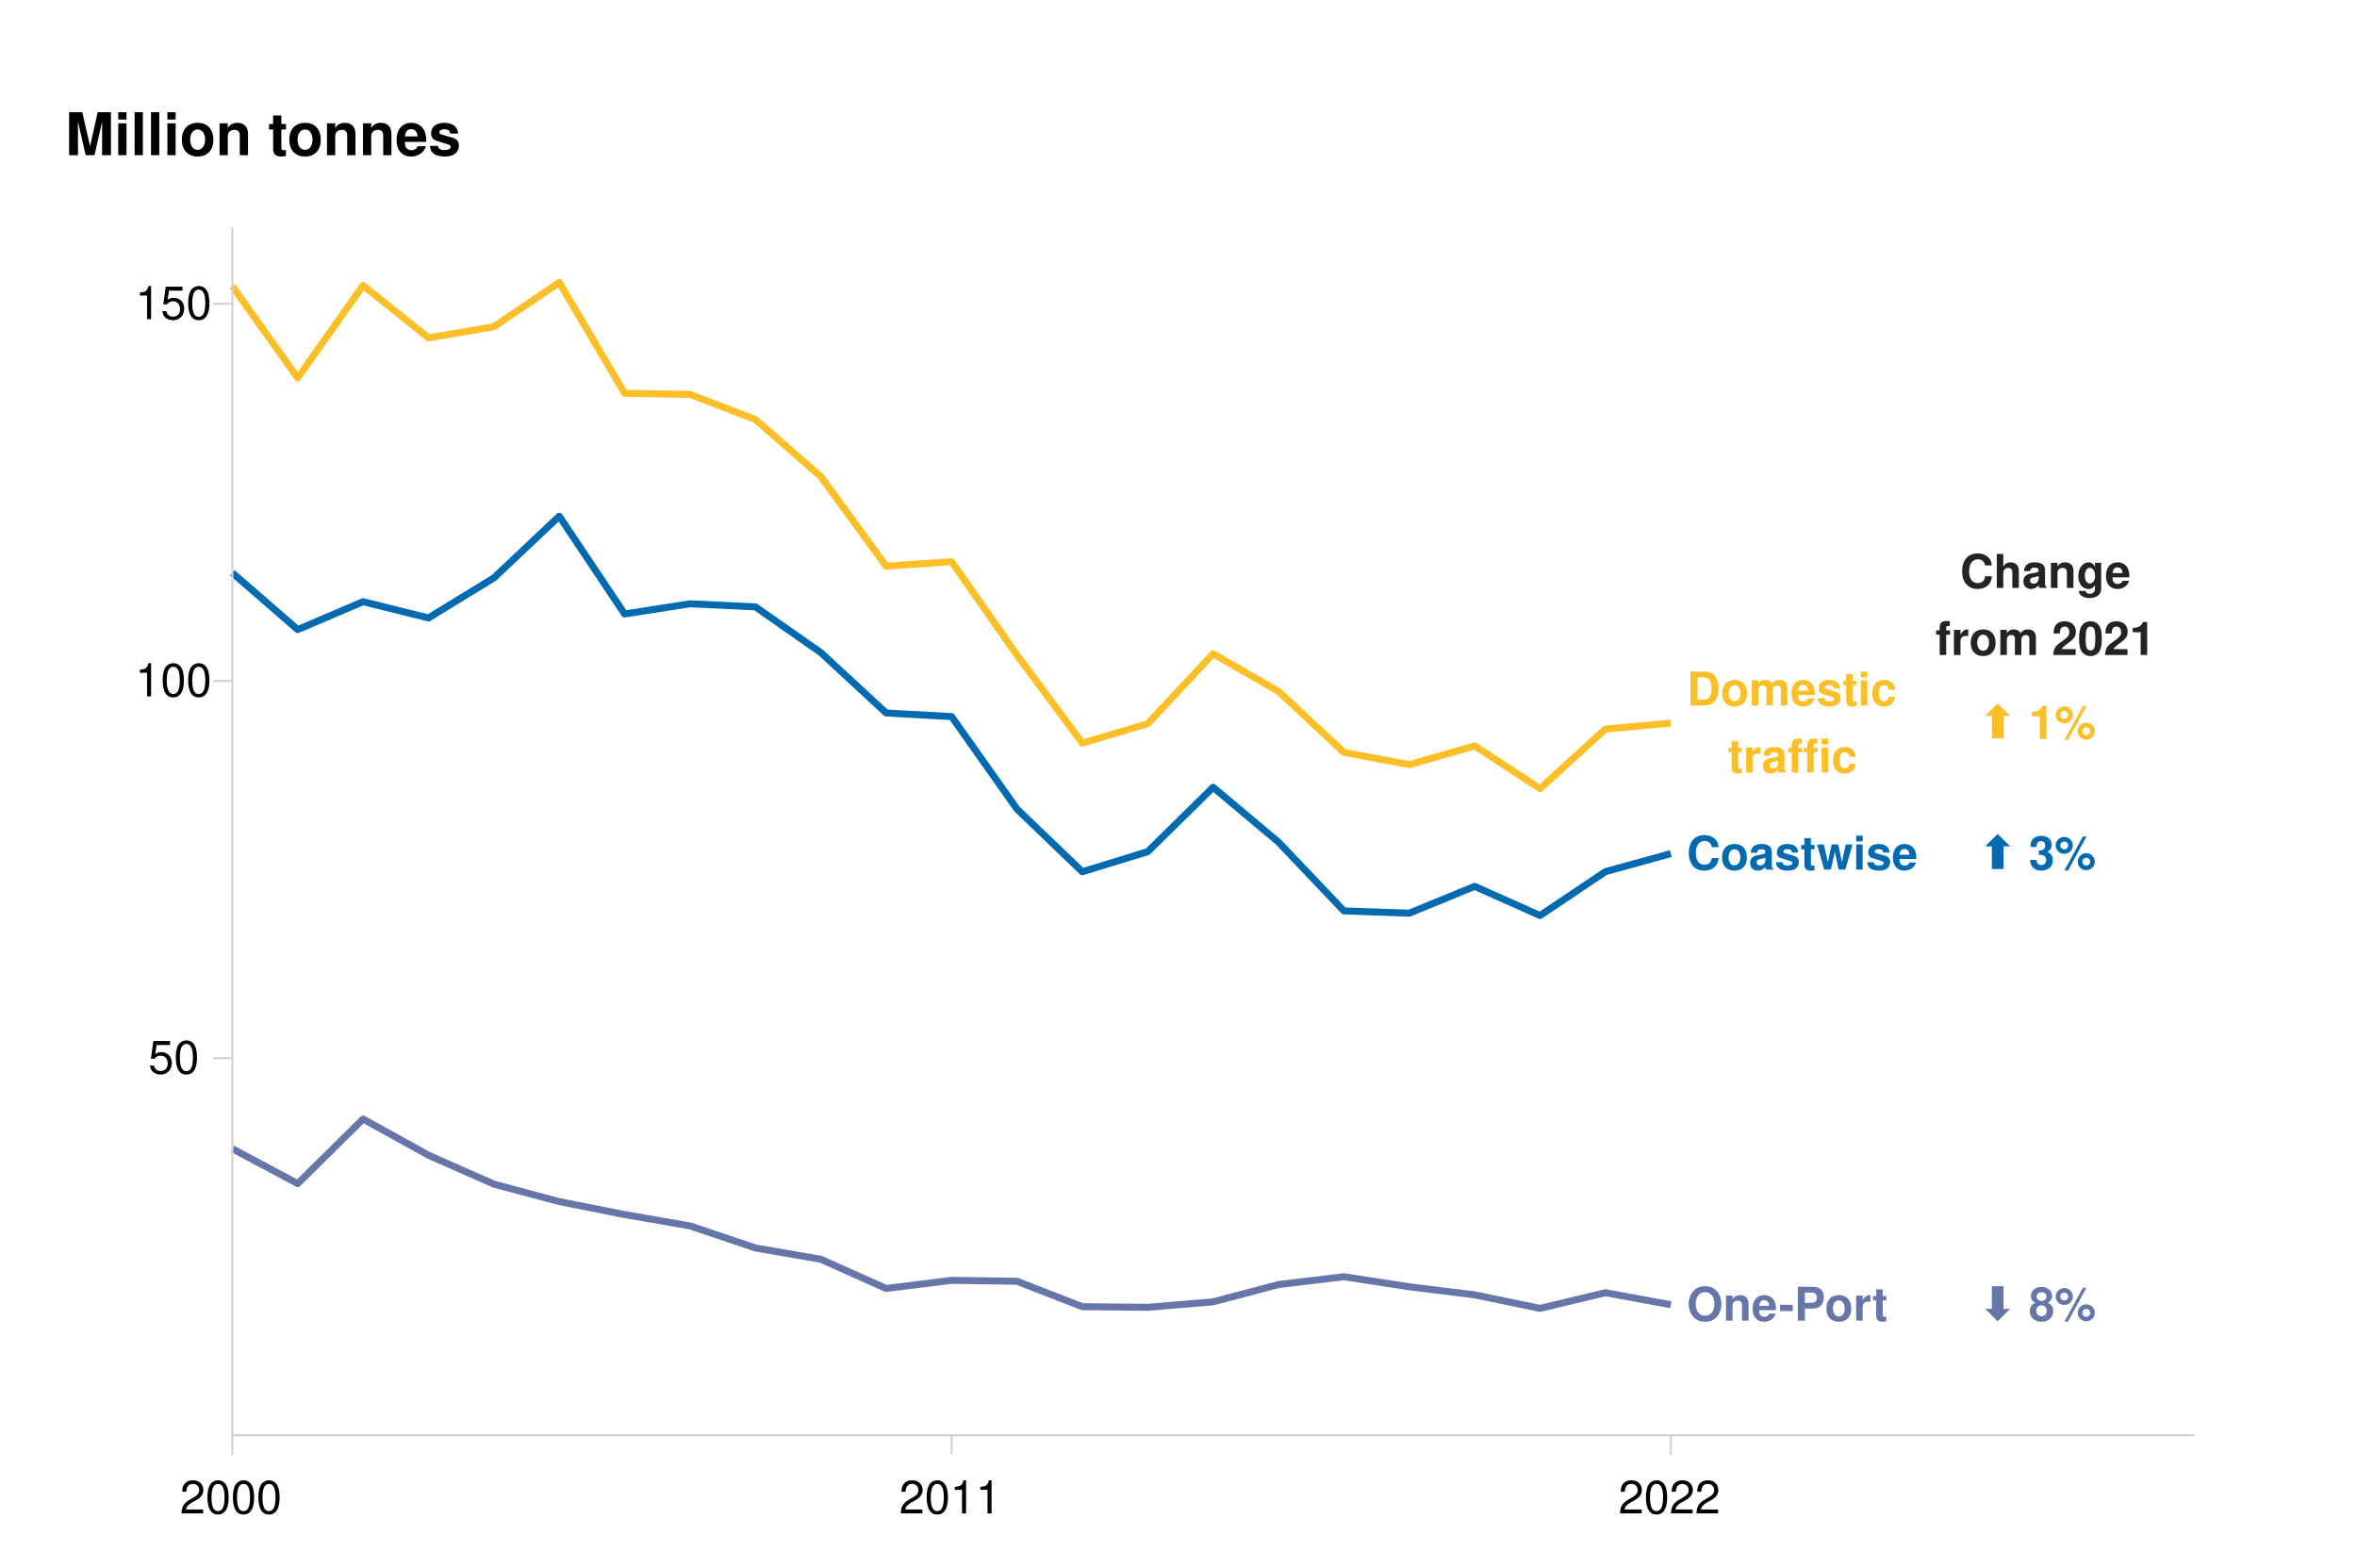 <?xml version="1.0" encoding="UTF-8"?>
<svg xmlns="http://www.w3.org/2000/svg" xmlns:xlink="http://www.w3.org/1999/xlink" width="720pt" height="479pt" viewBox="0 0 720 479" version="1.1">
<defs>
<g>
<symbol overflow="visible" id="glyph0-0">
<path style="stroke:none;" d=""/>
</symbol>
<symbol overflow="visible" id="glyph0-1">
<path style="stroke:none;" d="M 9.703 -6.859 C 9.625 -7.75 9.438 -8.312 9 -8.906 C 8.203 -9.953 6.922 -10.531 5.375 -10.531 C 2.453 -10.531 0.625 -8.453 0.625 -5.094 C 0.625 -1.75 2.438 0.328 5.312 0.328 C 7.906 0.328 9.609 -1.172 9.734 -3.547 L 7.656 -3.547 C 7.516 -2.219 6.703 -1.469 5.375 -1.469 C 3.719 -1.469 2.766 -2.797 2.766 -5.062 C 2.766 -7.344 3.766 -8.719 5.453 -8.719 C 6.688 -8.719 7.375 -8.125 7.656 -6.859 Z M 9.703 -6.859 "/>
</symbol>
<symbol overflow="visible" id="glyph0-2">
<path style="stroke:none;" d="M 4.281 -7.812 C 1.938 -7.812 0.5 -6.25 0.5 -3.734 C 0.5 -1.203 1.938 0.328 4.297 0.328 C 6.641 0.328 8.094 -1.203 8.094 -3.688 C 8.094 -6.281 6.688 -7.812 4.281 -7.812 Z M 4.297 -6.203 C 5.391 -6.203 6.094 -5.219 6.094 -3.719 C 6.094 -2.281 5.359 -1.281 4.297 -1.281 C 3.219 -1.281 2.484 -2.266 2.484 -3.734 C 2.484 -5.219 3.219 -6.203 4.297 -6.203 Z M 4.297 -6.203 "/>
</symbol>
<symbol overflow="visible" id="glyph0-3">
<path style="stroke:none;" d="M 7.453 -0.234 C 7.109 -0.562 7 -0.797 7 -1.188 L 7 -5.453 C 7 -7.016 5.922 -7.812 3.859 -7.812 C 1.781 -7.812 0.703 -6.922 0.562 -5.141 L 2.484 -5.141 C 2.594 -5.938 2.922 -6.203 3.891 -6.203 C 4.656 -6.203 5.047 -5.938 5.047 -5.438 C 5.047 -5.172 4.922 -4.969 4.703 -4.828 C 4.438 -4.688 4.438 -4.688 3.453 -4.531 L 2.656 -4.391 C 1.141 -4.141 0.391 -3.359 0.391 -1.969 C 0.391 -0.594 1.328 0.328 2.734 0.328 C 3.578 0.328 4.344 -0.031 5.062 -0.766 C 5.062 -0.375 5.109 -0.234 5.297 0 L 7.453 0 Z M 5.047 -3.078 C 5.047 -1.938 4.484 -1.281 3.469 -1.281 C 2.797 -1.281 2.391 -1.641 2.391 -2.203 C 2.391 -2.797 2.703 -3.078 3.531 -3.25 L 4.203 -3.391 C 4.734 -3.484 4.812 -3.516 5.047 -3.625 Z M 5.047 -3.078 "/>
</symbol>
<symbol overflow="visible" id="glyph0-4">
<path style="stroke:none;" d="M 7.188 -5.203 C 7.156 -6.828 5.906 -7.812 3.844 -7.812 C 1.891 -7.812 0.688 -6.828 0.688 -5.25 C 0.688 -4.734 0.844 -4.297 1.109 -4 C 1.375 -3.719 1.625 -3.594 2.359 -3.359 L 4.734 -2.609 C 5.234 -2.453 5.406 -2.297 5.406 -1.984 C 5.406 -1.516 4.844 -1.234 3.922 -1.234 C 3.391 -1.234 3 -1.328 2.75 -1.5 C 2.531 -1.656 2.453 -1.812 2.359 -2.234 L 0.406 -2.234 C 0.469 -0.547 1.703 0.328 4.031 0.328 C 5.109 0.328 5.922 0.094 6.484 -0.359 C 7.047 -0.812 7.391 -1.516 7.391 -2.281 C 7.391 -3.266 6.891 -3.906 5.891 -4.203 L 3.375 -4.938 C 2.812 -5.109 2.672 -5.219 2.672 -5.531 C 2.672 -5.953 3.125 -6.234 3.828 -6.234 C 4.781 -6.234 5.25 -5.906 5.266 -5.203 Z M 7.188 -5.203 "/>
</symbol>
<symbol overflow="visible" id="glyph0-5">
<path style="stroke:none;" d="M 4.281 -7.516 L 3.172 -7.516 L 3.172 -9.578 L 1.188 -9.578 L 1.188 -7.516 L 0.203 -7.516 L 0.203 -6.203 L 1.188 -6.203 L 1.188 -1.484 C 1.188 -0.266 1.812 0.328 3.125 0.328 C 3.578 0.328 3.906 0.281 4.281 0.172 L 4.281 -1.219 C 4.078 -1.188 3.984 -1.188 3.828 -1.188 C 3.297 -1.188 3.172 -1.344 3.172 -2.016 L 3.172 -6.203 L 4.281 -6.203 Z M 4.281 -7.516 "/>
</symbol>
<symbol overflow="visible" id="glyph0-6">
<path style="stroke:none;" d="M 8.719 0 L 10.891 -7.672 L 8.828 -7.672 L 7.656 -2.297 L 6.516 -7.672 L 4.516 -7.672 L 3.359 -2.297 L 2.141 -7.672 L 0.078 -7.672 L 2.234 0 L 4.281 0 L 5.5 -5.422 L 6.656 0 Z M 8.719 0 "/>
</symbol>
<symbol overflow="visible" id="glyph0-7">
<path style="stroke:none;" d="M 2.938 -7.672 L 0.953 -7.672 L 0.953 0 L 2.938 0 Z M 2.938 -10.359 L 0.953 -10.359 L 0.953 -8.594 L 2.938 -8.594 Z M 2.938 -10.359 "/>
</symbol>
<symbol overflow="visible" id="glyph0-8">
<path style="stroke:none;" d="M 7.453 -3.219 C 7.469 -3.391 7.469 -3.453 7.469 -3.562 C 7.469 -4.328 7.344 -5.031 7.172 -5.578 C 6.656 -6.969 5.422 -7.812 3.875 -7.812 C 1.656 -7.812 0.312 -6.219 0.312 -3.641 C 0.312 -1.188 1.656 0.328 3.828 0.328 C 5.547 0.328 6.938 -0.641 7.375 -2.156 L 5.422 -2.156 C 5.172 -1.547 4.625 -1.188 3.891 -1.188 C 3.328 -1.188 2.875 -1.438 2.594 -1.859 C 2.406 -2.141 2.328 -2.484 2.297 -3.219 Z M 2.328 -4.531 C 2.453 -5.719 2.953 -6.281 3.844 -6.281 C 4.75 -6.281 5.297 -5.672 5.391 -4.531 Z M 2.328 -4.531 "/>
</symbol>
<symbol overflow="visible" id="glyph0-9">
<path style="stroke:none;" d="M 1.094 0 L 5.141 0 C 6.719 0 7.719 -0.375 8.438 -1.203 C 9.25 -2.172 9.688 -3.562 9.688 -5.188 C 9.688 -6.797 9.25 -8.188 8.438 -9.172 C 7.719 -10.016 6.734 -10.359 5.141 -10.359 L 1.094 -10.359 Z M 3.234 -1.781 L 3.234 -8.594 L 5.141 -8.594 C 6.75 -8.594 7.547 -7.469 7.547 -5.172 C 7.547 -2.906 6.75 -1.781 5.141 -1.781 Z M 3.234 -1.781 "/>
</symbol>
<symbol overflow="visible" id="glyph0-10">
<path style="stroke:none;" d="M 0.859 -7.672 L 0.859 0 L 2.844 0 L 2.844 -4.609 C 2.844 -5.562 3.359 -6.109 4.203 -6.109 C 4.875 -6.109 5.297 -5.734 5.297 -5.125 L 5.297 0 L 7.281 0 L 7.281 -4.609 C 7.281 -5.547 7.797 -6.109 8.641 -6.109 C 9.312 -6.109 9.719 -5.734 9.719 -5.125 L 9.719 0 L 11.719 0 L 11.719 -5.438 C 11.719 -6.922 10.812 -7.812 9.266 -7.812 C 8.297 -7.812 7.625 -7.469 7.031 -6.672 C 6.656 -7.391 5.891 -7.812 4.938 -7.812 C 4.047 -7.812 3.484 -7.516 2.828 -6.719 L 2.828 -7.672 Z M 0.859 -7.672 "/>
</symbol>
<symbol overflow="visible" id="glyph0-11">
<path style="stroke:none;" d="M 7.422 -4.812 C 7.281 -6.688 6.047 -7.812 4.109 -7.812 C 1.812 -7.812 0.484 -6.297 0.484 -3.688 C 0.484 -1.156 1.812 0.328 4.078 0.328 C 5.938 0.328 7.234 -0.828 7.422 -2.656 L 5.516 -2.656 C 5.281 -1.656 4.875 -1.281 4.078 -1.281 C 3.078 -1.281 2.469 -2.172 2.469 -3.688 C 2.469 -4.422 2.609 -5.094 2.859 -5.547 C 3.078 -5.969 3.531 -6.203 4.094 -6.203 C 4.906 -6.203 5.297 -5.812 5.516 -4.812 Z M 7.422 -4.812 "/>
</symbol>
<symbol overflow="visible" id="glyph0-12">
<path style="stroke:none;" d="M 0.891 -7.672 L 0.891 0 L 2.891 0 L 2.891 -4.078 C 2.891 -5.25 3.469 -5.828 4.641 -5.828 C 4.844 -5.828 4.984 -5.812 5.266 -5.766 L 5.266 -7.797 C 5.141 -7.812 5.109 -7.812 5.016 -7.812 C 4.109 -7.812 3.328 -7.203 2.891 -6.172 L 2.891 -7.672 Z M 0.891 -7.672 "/>
</symbol>
<symbol overflow="visible" id="glyph0-13">
<path style="stroke:none;" d="M 4.453 -7.516 L 3.266 -7.516 L 3.266 -8.281 C 3.266 -8.672 3.438 -8.875 3.812 -8.875 C 4 -8.875 4.188 -8.859 4.375 -8.828 L 4.375 -10.328 C 3.953 -10.344 3.547 -10.359 3.234 -10.359 C 1.922 -10.359 1.281 -9.734 1.281 -8.453 L 1.281 -7.516 L 0.203 -7.516 L 0.203 -6.203 L 1.281 -6.203 L 1.281 0 L 3.266 0 L 3.266 -6.203 L 4.453 -6.203 Z M 9.188 -7.516 L 8 -7.516 L 8 -8.281 C 8 -8.672 8.172 -8.875 8.547 -8.875 C 8.734 -8.875 8.922 -8.859 9.109 -8.828 L 9.109 -10.328 C 8.688 -10.344 8.281 -10.359 7.984 -10.359 C 6.656 -10.359 6.016 -9.734 6.016 -8.453 L 6.016 -7.516 L 4.938 -7.516 L 4.938 -6.203 L 6.016 -6.203 L 6.016 0 L 8 0 L 8 -6.203 L 9.188 -6.203 Z M 12.406 -7.672 L 10.422 -7.672 L 10.422 0 L 12.406 0 Z M 12.406 -10.359 L 10.422 -10.359 L 10.422 -8.594 L 12.406 -8.594 Z M 12.406 -10.359 "/>
</symbol>
<symbol overflow="visible" id="glyph0-14">
<path style="stroke:none;" d="M 5.547 -10.531 C 4.094 -10.531 2.906 -10.047 2.016 -9.094 C 1.094 -8.109 0.562 -6.656 0.562 -5.109 C 0.562 -3.562 1.094 -2.094 2.016 -1.109 C 2.922 -0.141 4.078 0.328 5.562 0.328 C 7.031 0.328 8.203 -0.141 9.094 -1.109 C 10 -2.062 10.547 -3.562 10.547 -5.031 C 10.547 -6.656 10.031 -8.125 9.094 -9.094 C 8.188 -10.078 7.047 -10.531 5.547 -10.531 Z M 5.562 -8.719 C 7.312 -8.719 8.422 -7.297 8.422 -5.047 C 8.422 -2.922 7.266 -1.5 5.562 -1.5 C 3.828 -1.5 2.703 -2.922 2.703 -5.109 C 2.703 -7.297 3.828 -8.719 5.562 -8.719 Z M 5.562 -8.719 "/>
</symbol>
<symbol overflow="visible" id="glyph0-15">
<path style="stroke:none;" d="M 0.891 -7.672 L 0.891 0 L 2.891 0 L 2.891 -4.609 C 2.891 -5.516 3.516 -6.109 4.5 -6.109 C 5.344 -6.109 5.766 -5.641 5.766 -4.734 L 5.766 0 L 7.766 0 L 7.766 -5.141 C 7.766 -6.859 6.844 -7.812 5.188 -7.812 C 4.156 -7.812 3.453 -7.438 2.891 -6.562 L 2.891 -7.672 Z M 0.891 -7.672 "/>
</symbol>
<symbol overflow="visible" id="glyph0-16">
<path style="stroke:none;" d="M 4.234 -4.859 L 0.375 -4.859 L 0.375 -2.938 L 4.234 -2.938 Z M 4.234 -4.859 "/>
</symbol>
<symbol overflow="visible" id="glyph0-17">
<path style="stroke:none;" d="M 3.219 -3.703 L 5.875 -3.703 C 7.781 -3.703 9 -5.047 9 -7.156 C 9 -9.234 7.828 -10.359 5.656 -10.359 L 1.078 -10.359 L 1.078 0 L 3.219 0 Z M 3.219 -5.469 L 3.219 -8.594 L 5.203 -8.594 C 6.344 -8.594 6.875 -8.094 6.875 -7.031 C 6.875 -5.969 6.344 -5.469 5.203 -5.469 Z M 3.219 -5.469 "/>
</symbol>
<symbol overflow="visible" id="glyph0-18">
<path style="stroke:none;" d="M 0.953 -10.359 L 0.953 0 L 2.938 0 L 2.938 -4.609 C 2.938 -5.484 3.578 -6.109 4.484 -6.109 C 4.922 -6.109 5.25 -5.953 5.469 -5.641 C 5.656 -5.391 5.703 -5.172 5.703 -4.688 L 5.703 0 L 7.688 0 L 7.688 -5.141 C 7.688 -6.094 7.438 -6.781 6.906 -7.219 C 6.469 -7.594 5.828 -7.812 5.188 -7.812 C 4.203 -7.812 3.5 -7.422 2.938 -6.562 L 2.938 -10.359 Z M 0.953 -10.359 "/>
</symbol>
<symbol overflow="visible" id="glyph0-19">
<path style="stroke:none;" d="M 5.688 -7.672 L 5.688 -6.5 C 5.141 -7.391 4.516 -7.812 3.719 -7.812 C 3.031 -7.812 2.281 -7.469 1.75 -6.906 C 0.984 -6.109 0.578 -5 0.578 -3.656 C 0.578 -1.297 1.828 0.328 3.672 0.328 C 4.5 0.328 4.984 0.062 5.688 -0.781 L 5.688 0.25 C 5.688 1.188 5.031 1.812 4.094 1.812 C 3.391 1.812 2.938 1.5 2.781 0.922 L 0.734 0.922 C 0.75 1.516 0.969 1.938 1.5 2.359 C 2.109 2.859 2.938 3.094 4.031 3.094 C 6.234 3.094 7.578 2.031 7.578 0.25 L 7.578 -7.672 Z M 4.078 -6.141 C 5.016 -6.141 5.719 -5.109 5.719 -3.688 C 5.719 -2.297 5.047 -1.344 4.047 -1.344 C 3.188 -1.344 2.578 -2.297 2.578 -3.688 C 2.578 -5.141 3.188 -6.141 4.078 -6.141 Z M 4.078 -6.141 "/>
</symbol>
<symbol overflow="visible" id="glyph0-20">
<path style="stroke:none;" d="M 4.453 -7.516 L 3.266 -7.516 L 3.266 -8.281 C 3.266 -8.672 3.438 -8.875 3.812 -8.875 C 4 -8.875 4.188 -8.859 4.375 -8.828 L 4.375 -10.328 C 3.953 -10.344 3.547 -10.359 3.234 -10.359 C 1.922 -10.359 1.281 -9.734 1.281 -8.453 L 1.281 -7.516 L 0.203 -7.516 L 0.203 -6.203 L 1.281 -6.203 L 1.281 0 L 3.266 0 L 3.266 -6.203 L 4.453 -6.203 Z M 4.453 -7.516 "/>
</symbol>
<symbol overflow="visible" id="glyph0-21">
<path style="stroke:none;" d=""/>
</symbol>
<symbol overflow="visible" id="glyph0-22">
<path style="stroke:none;" d="M 7.281 -1.781 L 3 -1.781 C 3.266 -2.312 3.578 -2.609 5.062 -3.688 C 6.812 -4.969 7.328 -5.719 7.328 -7.094 C 7.328 -9.047 5.969 -10.297 3.875 -10.297 C 1.781 -10.297 0.547 -9.062 0.547 -6.922 L 0.547 -6.562 L 2.469 -6.562 L 2.469 -6.891 C 2.469 -8.016 3 -8.672 3.906 -8.672 C 4.797 -8.672 5.328 -8.062 5.328 -7.047 C 5.328 -5.922 4.984 -5.516 2.75 -3.922 C 1.031 -2.766 0.516 -1.875 0.422 0 L 7.281 0 Z M 7.281 -1.781 "/>
</symbol>
<symbol overflow="visible" id="glyph0-23">
<path style="stroke:none;" d="M 3.875 -10.297 C 2.797 -10.297 1.875 -9.844 1.266 -9 C 0.688 -8.219 0.406 -6.938 0.406 -4.984 C 0.406 -3.188 0.641 -1.938 1.125 -1.172 C 1.719 -0.203 2.703 0.328 3.875 0.328 C 4.984 0.328 5.875 -0.109 6.5 -0.953 C 7.062 -1.734 7.344 -3.031 7.344 -4.922 C 7.344 -6.766 7.125 -8.016 6.641 -8.797 C 6.047 -9.766 5.062 -10.297 3.875 -10.297 Z M 3.875 -8.688 C 4.391 -8.688 4.812 -8.406 5.047 -7.875 C 5.25 -7.453 5.359 -6.359 5.359 -4.969 C 5.359 -3.828 5.266 -2.719 5.109 -2.297 C 4.875 -1.703 4.453 -1.375 3.875 -1.375 C 3.359 -1.375 2.953 -1.656 2.719 -2.156 C 2.516 -2.594 2.406 -3.641 2.406 -4.984 C 2.406 -6.188 2.5 -7.328 2.656 -7.734 C 2.875 -8.344 3.312 -8.688 3.875 -8.688 Z M 3.875 -8.688 "/>
</symbol>
<symbol overflow="visible" id="glyph0-24">
<path style="stroke:none;" d="M 3.391 -6.953 L 3.391 0 L 5.375 0 L 5.375 -10.078 L 4.047 -10.078 C 3.734 -8.891 2.703 -8.281 0.969 -8.281 L 0.969 -6.953 Z M 3.391 -6.953 "/>
</symbol>
<symbol overflow="visible" id="glyph0-25">
<path style="stroke:none;" d="M 3.078 -4.5 C 3.859 -4.5 3.891 -4.5 4.25 -4.406 C 4.922 -4.219 5.344 -3.641 5.344 -2.906 C 5.344 -2 4.719 -1.375 3.859 -1.375 C 2.922 -1.375 2.406 -1.922 2.344 -2.953 L 0.406 -2.953 C 0.422 -0.938 1.734 0.328 3.812 0.328 C 5.953 0.328 7.344 -0.938 7.344 -2.906 C 7.344 -4.078 6.828 -4.844 5.688 -5.406 C 6.609 -5.984 7.016 -6.625 7.016 -7.547 C 7.016 -9.234 5.766 -10.297 3.812 -10.297 C 2.344 -10.297 1.219 -9.656 0.781 -8.562 C 0.594 -8.078 0.547 -7.75 0.547 -6.906 L 2.391 -6.906 C 2.406 -7.453 2.453 -7.719 2.547 -7.984 C 2.734 -8.422 3.188 -8.688 3.766 -8.688 C 4.562 -8.688 5.016 -8.203 5.016 -7.359 C 5.016 -6.344 4.438 -5.844 3.25 -5.844 L 3.078 -5.844 Z M 3.078 -4.5 "/>
</symbol>
<symbol overflow="visible" id="glyph0-26">
<path style="stroke:none;" d="M 2.922 -9.969 C 1.5 -9.969 0.312 -8.797 0.312 -7.375 C 0.312 -5.953 1.5 -4.797 2.922 -4.797 C 4.359 -4.797 5.547 -5.938 5.547 -7.344 C 5.547 -8.812 4.391 -9.969 2.922 -9.969 Z M 2.922 -8.562 C 3.609 -8.562 4.141 -8.031 4.141 -7.359 C 4.141 -6.719 3.594 -6.188 2.922 -6.188 C 2.266 -6.188 1.719 -6.719 1.719 -7.375 C 1.719 -8.031 2.266 -8.562 2.922 -8.562 Z M 8.609 -10.078 L 2.984 0.281 L 4.078 0.281 L 9.703 -10.078 Z M 9.656 -5 C 8.203 -5 7.031 -3.844 7.031 -2.422 C 7.031 -0.984 8.203 0.188 9.656 0.188 C 11.094 0.188 12.266 -0.984 12.266 -2.375 C 12.266 -3.859 11.125 -5 9.656 -5 Z M 9.656 -3.594 C 10.344 -3.594 10.859 -3.078 10.859 -2.391 C 10.859 -1.75 10.312 -1.203 9.656 -1.203 C 8.984 -1.203 8.453 -1.75 8.453 -2.406 C 8.453 -3.062 8.984 -3.594 9.656 -3.594 Z M 9.656 -3.594 "/>
</symbol>
<symbol overflow="visible" id="glyph0-27">
<path style="stroke:none;" d="M 5.812 -5.484 C 6.156 -5.672 6.312 -5.766 6.469 -5.922 C 6.875 -6.297 7.125 -6.906 7.125 -7.562 C 7.125 -9.141 5.766 -10.297 3.891 -10.297 C 2.016 -10.297 0.656 -9.141 0.656 -7.547 C 0.656 -6.578 1.047 -5.969 1.969 -5.484 C 0.797 -4.844 0.312 -4.094 0.312 -2.906 C 0.312 -1 1.781 0.328 3.891 0.328 C 6 0.328 7.469 -1 7.469 -2.906 C 7.469 -4.094 6.984 -4.844 5.812 -5.484 Z M 3.906 -8.688 C 4.797 -8.688 5.406 -8.141 5.406 -7.359 C 5.406 -6.594 4.781 -6.047 3.906 -6.047 C 3.016 -6.047 2.406 -6.578 2.406 -7.375 C 2.406 -8.141 3.016 -8.688 3.906 -8.688 Z M 3.875 -4.688 C 4.859 -4.688 5.469 -4.031 5.469 -2.984 C 5.469 -2.016 4.844 -1.375 3.875 -1.375 C 2.922 -1.375 2.297 -2.016 2.297 -3.016 C 2.297 -4.031 2.922 -4.688 3.875 -4.688 Z M 3.875 -4.688 "/>
</symbol>
<symbol overflow="visible" id="glyph1-0">
<path style="stroke:none;" d="M 0.703 2.516 L 0.703 -10.031 L 7.812 -10.031 L 7.812 2.516 Z M 1.5 1.719 L 7.031 1.719 L 7.031 -9.234 L 1.5 -9.234 Z M 1.5 1.719 "/>
</symbol>
<symbol overflow="visible" id="glyph1-1">
<path style="stroke:none;" d="M 2.156 -6.922 L 5.953 -10.719 L 9.766 -6.922 L 7.734 -6.922 L 7.734 0 L 4.188 0 L 4.188 -6.922 Z M 2.156 -6.922 "/>
</symbol>
<symbol overflow="visible" id="glyph1-2">
<path style="stroke:none;" d="M 9.766 -3.453 L 5.953 0.359 L 2.156 -3.453 L 4.188 -3.453 L 4.188 -10.359 L 7.734 -10.359 L 7.734 -3.453 Z M 9.766 -3.453 "/>
</symbol>
<symbol overflow="visible" id="glyph2-0">
<path style="stroke:none;" d=""/>
</symbol>
<symbol overflow="visible" id="glyph2-1">
<path style="stroke:none;" d="M 6.656 -9.922 L 1.547 -9.922 L 0.797 -4.516 L 1.938 -4.516 C 2.5 -5.203 2.984 -5.453 3.766 -5.453 C 5.094 -5.453 5.922 -4.531 5.922 -3.062 C 5.922 -1.641 5.094 -0.766 3.75 -0.766 C 2.672 -0.766 2.016 -1.312 1.719 -2.438 L 0.484 -2.438 C 0.656 -1.625 0.797 -1.234 1.094 -0.875 C 1.656 -0.109 2.656 0.328 3.781 0.328 C 5.781 0.328 7.188 -1.141 7.188 -3.234 C 7.188 -5.188 5.875 -6.531 3.969 -6.531 C 3.281 -6.531 2.719 -6.359 2.141 -5.938 L 2.531 -8.703 L 6.656 -8.703 Z M 6.656 -9.922 "/>
</symbol>
<symbol overflow="visible" id="glyph2-2">
<path style="stroke:none;" d="M 3.844 -10.125 C 2.922 -10.125 2.094 -9.703 1.562 -9.016 C 0.922 -8.125 0.609 -6.781 0.609 -4.906 C 0.609 -1.484 1.719 0.328 3.844 0.328 C 5.953 0.328 7.094 -1.484 7.094 -4.812 C 7.094 -6.781 6.797 -8.094 6.125 -9.016 C 5.609 -9.719 4.781 -10.125 3.844 -10.125 Z M 3.844 -9.031 C 5.188 -9.031 5.844 -7.672 5.844 -4.922 C 5.844 -2.047 5.188 -0.703 3.828 -0.703 C 2.516 -0.703 1.859 -2.094 1.859 -4.891 C 1.859 -7.672 2.516 -9.031 3.844 -9.031 Z M 3.844 -9.031 "/>
</symbol>
<symbol overflow="visible" id="glyph2-3">
<path style="stroke:none;" d="M 3.625 -7.203 L 3.625 0 L 4.859 0 L 4.859 -10.125 L 4.047 -10.125 C 3.609 -8.562 3.328 -8.359 1.422 -8.109 L 1.422 -7.203 Z M 3.625 -7.203 "/>
</symbol>
<symbol overflow="visible" id="glyph2-4">
<path style="stroke:none;" d="M 7.078 -1.219 L 1.859 -1.219 C 1.984 -2.062 2.438 -2.594 3.656 -3.328 L 5.047 -4.109 C 6.438 -4.891 7.156 -5.922 7.156 -7.172 C 7.156 -8.016 6.812 -8.797 6.234 -9.344 C 5.641 -9.875 4.906 -10.125 3.969 -10.125 C 2.719 -10.125 1.781 -9.672 1.234 -8.812 C 0.875 -8.281 0.734 -7.641 0.703 -6.625 L 1.938 -6.625 C 1.969 -7.312 2.062 -7.719 2.219 -8.047 C 2.547 -8.672 3.188 -9.047 3.938 -9.047 C 5.047 -9.047 5.891 -8.234 5.891 -7.141 C 5.891 -6.328 5.438 -5.625 4.547 -5.125 L 3.266 -4.375 C 1.188 -3.172 0.594 -2.219 0.469 -0.016 L 7.078 -0.016 Z M 7.078 -1.219 "/>
</symbol>
<symbol overflow="visible" id="glyph3-0">
<path style="stroke:none;" d=""/>
</symbol>
<symbol overflow="visible" id="glyph3-1">
<path style="stroke:none;" d="M 3.891 -10.219 L 6.25 0 L 8.953 0 L 11.266 -10.219 L 11.266 0 L 13.969 0 L 13.969 -13.125 L 9.906 -13.125 L 7.594 -2.688 L 5.219 -13.125 L 1.188 -13.125 L 1.188 0 L 3.891 0 Z M 3.891 -10.219 "/>
</symbol>
<symbol overflow="visible" id="glyph3-2">
<path style="stroke:none;" d="M 3.719 -9.719 L 1.203 -9.719 L 1.203 0 L 3.719 0 Z M 3.719 -13.125 L 1.203 -13.125 L 1.203 -10.875 L 3.719 -10.875 Z M 3.719 -13.125 "/>
</symbol>
<symbol overflow="visible" id="glyph3-3">
<path style="stroke:none;" d="M 3.719 -13.125 L 1.203 -13.125 L 1.203 0 L 3.719 0 Z M 3.719 -13.125 "/>
</symbol>
<symbol overflow="visible" id="glyph3-4">
<path style="stroke:none;" d="M 5.422 -9.875 C 2.453 -9.875 0.625 -7.922 0.625 -4.734 C 0.625 -1.531 2.453 0.406 5.438 0.406 C 8.406 0.406 10.234 -1.531 10.234 -4.656 C 10.234 -7.953 8.453 -9.875 5.422 -9.875 Z M 5.438 -7.844 C 6.828 -7.844 7.719 -6.609 7.719 -4.703 C 7.719 -2.875 6.781 -1.625 5.438 -1.625 C 4.062 -1.625 3.156 -2.859 3.156 -4.734 C 3.156 -6.609 4.062 -7.844 5.438 -7.844 Z M 5.438 -7.844 "/>
</symbol>
<symbol overflow="visible" id="glyph3-5">
<path style="stroke:none;" d="M 1.141 -9.719 L 1.141 0 L 3.656 0 L 3.656 -5.828 C 3.656 -6.984 4.453 -7.734 5.688 -7.734 C 6.766 -7.734 7.312 -7.141 7.312 -6 L 7.312 0 L 9.828 0 L 9.828 -6.516 C 9.828 -8.672 8.656 -9.875 6.562 -9.875 C 5.25 -9.875 4.375 -9.406 3.656 -8.312 L 3.656 -9.719 Z M 1.141 -9.719 "/>
</symbol>
<symbol overflow="visible" id="glyph3-6">
<path style="stroke:none;" d=""/>
</symbol>
<symbol overflow="visible" id="glyph3-7">
<path style="stroke:none;" d="M 5.422 -9.516 L 4.016 -9.516 L 4.016 -12.125 L 1.5 -12.125 L 1.5 -9.516 L 0.25 -9.516 L 0.25 -7.844 L 1.5 -7.844 L 1.5 -1.875 C 1.5 -0.344 2.297 0.406 3.953 0.406 C 4.531 0.406 4.953 0.359 5.422 0.219 L 5.422 -1.547 C 5.172 -1.516 5.047 -1.5 4.844 -1.5 C 4.172 -1.5 4.016 -1.688 4.016 -2.562 L 4.016 -7.844 L 5.422 -7.844 Z M 5.422 -9.516 "/>
</symbol>
<symbol overflow="visible" id="glyph3-8">
<path style="stroke:none;" d="M 9.438 -4.062 C 9.453 -4.281 9.453 -4.375 9.453 -4.5 C 9.453 -5.469 9.312 -6.375 9.078 -7.062 C 8.422 -8.812 6.859 -9.875 4.891 -9.875 C 2.109 -9.875 0.391 -7.859 0.391 -4.609 C 0.391 -1.5 2.094 0.406 4.844 0.406 C 7.016 0.406 8.781 -0.812 9.344 -2.734 L 6.859 -2.734 C 6.547 -1.969 5.844 -1.516 4.938 -1.516 C 4.219 -1.516 3.641 -1.812 3.281 -2.359 C 3.047 -2.719 2.953 -3.156 2.922 -4.062 Z M 2.953 -5.734 C 3.109 -7.234 3.75 -7.953 4.859 -7.953 C 6.016 -7.953 6.703 -7.188 6.828 -5.734 Z M 2.953 -5.734 "/>
</symbol>
<symbol overflow="visible" id="glyph3-9">
<path style="stroke:none;" d="M 9.094 -6.594 C 9.047 -8.641 7.469 -9.875 4.859 -9.875 C 2.391 -9.875 0.859 -8.641 0.859 -6.641 C 0.859 -6 1.062 -5.438 1.406 -5.062 C 1.75 -4.719 2.047 -4.547 2.984 -4.25 L 6 -3.312 C 6.625 -3.109 6.844 -2.922 6.844 -2.516 C 6.844 -1.922 6.141 -1.562 4.969 -1.562 C 4.297 -1.562 3.797 -1.672 3.469 -1.906 C 3.203 -2.109 3.094 -2.297 2.984 -2.828 L 0.516 -2.828 C 0.594 -0.688 2.156 0.406 5.109 0.406 C 6.469 0.406 7.484 0.125 8.203 -0.453 C 8.922 -1.031 9.359 -1.922 9.359 -2.875 C 9.359 -4.141 8.734 -4.953 7.453 -5.328 L 4.266 -6.25 C 3.562 -6.469 3.391 -6.609 3.391 -7 C 3.391 -7.547 3.953 -7.906 4.844 -7.906 C 6.047 -7.906 6.641 -7.469 6.656 -6.594 Z M 9.094 -6.594 "/>
</symbol>
</g>
</defs>
<g id="surface9272">
<path style="fill:none;stroke-width:2.134;stroke-linecap:butt;stroke-linejoin:round;stroke:rgb(0%,41.569%,69.02%);stroke-opacity:1;stroke-miterlimit:10;" d="M 70.969 174.969 L 90.941 192.305 L 110.918 183.789 L 130.891 188.746 L 150.863 176.523 L 170.84 157.672 L 190.812 187.543 L 210.785 184.426 L 230.762 185.363 L 250.734 199.328 L 270.707 217.781 L 290.684 218.883 L 310.656 247.113 L 330.629 266.277 L 350.605 260.133 L 370.578 240.48 L 390.551 257.23 L 410.527 278.234 L 430.5 278.926 L 450.473 270.738 L 470.445 279.641 L 490.422 266.238 L 510.395 260.738 "/>
<path style="fill:none;stroke-width:2.134;stroke-linecap:butt;stroke-linejoin:round;stroke:rgb(99.216%,74.902%,15.294%);stroke-opacity:1;stroke-miterlimit:10;" d="M 70.969 87.438 L 90.941 115.422 L 110.918 87.188 L 130.891 103.199 L 150.863 99.809 L 170.84 86.281 L 190.812 120.125 L 210.785 120.477 L 230.762 128.141 L 250.734 145.559 L 270.707 172.941 L 290.684 171.555 L 310.656 200.07 L 330.629 226.992 L 350.605 221.043 L 370.578 199.715 L 390.551 211.184 L 410.527 229.809 L 430.5 233.562 L 450.473 227.836 L 470.445 240.871 L 490.422 222.691 L 510.395 220.863 "/>
<path style="fill:none;stroke-width:2.134;stroke-linecap:butt;stroke-linejoin:round;stroke:rgb(40%,46.275%,66.275%);stroke-opacity:1;stroke-miterlimit:10;" d="M 70.969 350.875 L 90.941 361.523 L 110.918 341.805 L 130.891 352.855 L 150.863 361.688 L 170.84 367.02 L 190.812 370.988 L 210.785 374.453 L 230.762 381.184 L 250.734 384.637 L 270.707 393.566 L 290.684 391.078 L 310.656 391.359 L 330.629 399.121 L 350.605 399.312 L 370.578 397.641 L 390.551 392.359 L 410.527 389.977 L 430.5 393.043 L 450.473 395.508 L 470.445 399.637 L 490.422 394.859 L 510.395 398.531 "/>
<g style="fill:rgb(0%,41.569%,69.02%);fill-opacity:1;">
  <use xlink:href="#glyph0-1" x="515.258" y="265.608"/>
  <use xlink:href="#glyph0-2" x="525.543" y="265.608"/>
  <use xlink:href="#glyph0-3" x="534.234" y="265.608"/>
  <use xlink:href="#glyph0-4" x="542.115" y="265.608"/>
  <use xlink:href="#glyph0-5" x="550.01" y="265.608"/>
  <use xlink:href="#glyph0-6" x="555.003" y="265.608"/>
  <use xlink:href="#glyph0-7" x="566.056" y="265.608"/>
  <use xlink:href="#glyph0-4" x="570.011" y="265.608"/>
  <use xlink:href="#glyph0-8" x="577.92" y="265.608"/>
</g>
<g style="fill:rgb(99.216%,74.902%,15.294%);fill-opacity:1;">
  <use xlink:href="#glyph0-9" x="515.285" y="215.491"/>
  <use xlink:href="#glyph0-2" x="525.584" y="215.491"/>
  <use xlink:href="#glyph0-10" x="534.275" y="215.491"/>
  <use xlink:href="#glyph0-8" x="546.922" y="215.491"/>
  <use xlink:href="#glyph0-4" x="554.888" y="215.491"/>
  <use xlink:href="#glyph0-5" x="562.782" y="215.491"/>
  <use xlink:href="#glyph0-7" x="567.491" y="215.491"/>
  <use xlink:href="#glyph0-11" x="571.446" y="215.491"/>
</g>
<g style="fill:rgb(99.216%,74.902%,15.294%);fill-opacity:1;">
  <use xlink:href="#glyph0-5" x="527.785" y="235.976"/>
  <use xlink:href="#glyph0-12" x="532.522" y="235.976"/>
  <use xlink:href="#glyph0-3" x="538.128" y="235.976"/>
  <use xlink:href="#glyph0-13" x="546.037" y="235.976"/>
  <use xlink:href="#glyph0-11" x="559.452" y="235.976"/>
</g>
<g style="fill:rgb(40%,46.275%,66.275%);fill-opacity:1;">
  <use xlink:href="#glyph0-14" x="515.297" y="403.401"/>
  <use xlink:href="#glyph0-15" x="526.364" y="403.401"/>
  <use xlink:href="#glyph0-8" x="535.056" y="403.401"/>
  <use xlink:href="#glyph0-16" x="543.392" y="403.401"/>
  <use xlink:href="#glyph0-17" x="548.129" y="403.401"/>
  <use xlink:href="#glyph0-2" x="557.418" y="403.401"/>
  <use xlink:href="#glyph0-12" x="566.109" y="403.401"/>
  <use xlink:href="#glyph0-5" x="571.942" y="403.401"/>
</g>
<g style="fill:rgb(13.725%,13.725%,13.725%);fill-opacity:1;">
  <use xlink:href="#glyph0-1" x="598.746" y="179.573"/>
  <use xlink:href="#glyph0-18" x="609.017" y="179.573"/>
  <use xlink:href="#glyph0-3" x="617.708" y="179.573"/>
  <use xlink:href="#glyph0-15" x="625.617" y="179.573"/>
  <use xlink:href="#glyph0-19" x="634.28" y="179.573"/>
  <use xlink:href="#glyph0-8" x="643" y="179.573"/>
</g>
<g style="fill:rgb(13.725%,13.725%,13.725%);fill-opacity:1;">
  <use xlink:href="#glyph0-20" x="591.246" y="200.062"/>
  <use xlink:href="#glyph0-12" x="595.983" y="200.062"/>
  <use xlink:href="#glyph0-2" x="601.503" y="200.062"/>
  <use xlink:href="#glyph0-10" x="610.194" y="200.062"/>
  <use xlink:href="#glyph0-21" x="622.841" y="200.062"/>
  <use xlink:href="#glyph0-22" x="626.796" y="200.062"/>
  <use xlink:href="#glyph0-23" x="634.705" y="200.062"/>
  <use xlink:href="#glyph0-22" x="642.614" y="200.062"/>
  <use xlink:href="#glyph0-24" x="650.523" y="200.062"/>
</g>
<g style="fill:rgb(0%,41.569%,69.02%);fill-opacity:1;">
  <use xlink:href="#glyph1-1" x="604.266" y="265.442"/>
</g>
<g style="fill:rgb(99.216%,74.902%,15.294%);fill-opacity:1;">
  <use xlink:href="#glyph1-1" x="604.266" y="225.567"/>
</g>
<g style="fill:rgb(40%,46.275%,66.275%);fill-opacity:1;">
  <use xlink:href="#glyph1-2" x="604.266" y="403.235"/>
</g>
<g style="fill:rgb(0%,41.569%,69.02%);fill-opacity:1;">
  <use xlink:href="#glyph0-25" x="619.738" y="265.608"/>
  <use xlink:href="#glyph0-26" x="627.647" y="265.608"/>
</g>
<g style="fill:rgb(99.216%,74.902%,15.294%);fill-opacity:1;">
  <use xlink:href="#glyph0-24" x="619.738" y="225.733"/>
  <use xlink:href="#glyph0-26" x="627.647" y="225.733"/>
</g>
<g style="fill:rgb(40%,46.275%,66.275%);fill-opacity:1;">
  <use xlink:href="#glyph0-27" x="619.738" y="403.401"/>
  <use xlink:href="#glyph0-26" x="627.647" y="403.401"/>
</g>
<path style="fill:none;stroke-width:0.64;stroke-linecap:round;stroke-linejoin:round;stroke:rgb(82.745%,82.745%,82.745%);stroke-opacity:1;stroke-miterlimit:10;" d="M 70.969 438.406 L 70.969 69.738 "/>
<g style="fill:rgb(0%,0%,0%);fill-opacity:1;">
  <use xlink:href="#glyph2-1" x="45.301" y="327.901"/>
  <use xlink:href="#glyph2-2" x="53.085" y="327.901"/>
</g>
<g style="fill:rgb(0%,0%,0%);fill-opacity:1;">
  <use xlink:href="#glyph2-3" x="41.301" y="212.694"/>
  <use xlink:href="#glyph2-2" x="49.085" y="212.694"/>
  <use xlink:href="#glyph2-2" x="56.869" y="212.694"/>
</g>
<g style="fill:rgb(0%,0%,0%);fill-opacity:1;">
  <use xlink:href="#glyph2-3" x="41.301" y="97.487"/>
  <use xlink:href="#glyph2-1" x="49.085" y="97.487"/>
  <use xlink:href="#glyph2-2" x="56.869" y="97.487"/>
</g>
<path style="fill:none;stroke-width:0.64;stroke-linecap:round;stroke-linejoin:round;stroke:rgb(82.745%,82.745%,82.745%);stroke-opacity:1;stroke-miterlimit:10;" d="M 65.301 323.195 L 70.969 323.195 "/>
<path style="fill:none;stroke-width:0.64;stroke-linecap:round;stroke-linejoin:round;stroke:rgb(82.745%,82.745%,82.745%);stroke-opacity:1;stroke-miterlimit:10;" d="M 65.301 207.988 L 70.969 207.988 "/>
<path style="fill:none;stroke-width:0.64;stroke-linecap:round;stroke-linejoin:round;stroke:rgb(82.745%,82.745%,82.745%);stroke-opacity:1;stroke-miterlimit:10;" d="M 65.301 92.781 L 70.969 92.781 "/>
<path style="fill:none;stroke-width:0.64;stroke-linecap:round;stroke-linejoin:round;stroke:rgb(82.745%,82.745%,82.745%);stroke-opacity:1;stroke-miterlimit:10;" d="M 70.969 438.406 L 670.188 438.406 "/>
<path style="fill:none;stroke-width:0.64;stroke-linecap:round;stroke-linejoin:round;stroke:rgb(82.745%,82.745%,82.745%);stroke-opacity:1;stroke-miterlimit:10;" d="M 70.969 444.074 L 70.969 438.406 "/>
<path style="fill:none;stroke-width:0.64;stroke-linecap:round;stroke-linejoin:round;stroke:rgb(82.745%,82.745%,82.745%);stroke-opacity:1;stroke-miterlimit:10;" d="M 290.684 444.074 L 290.684 438.406 "/>
<path style="fill:none;stroke-width:0.64;stroke-linecap:round;stroke-linejoin:round;stroke:rgb(82.745%,82.745%,82.745%);stroke-opacity:1;stroke-miterlimit:10;" d="M 510.395 444.074 L 510.395 438.406 "/>
<g style="fill:rgb(0%,0%,0%);fill-opacity:1;">
  <use xlink:href="#glyph2-4" x="54.969" y="462.28"/>
  <use xlink:href="#glyph2-2" x="62.753" y="462.28"/>
  <use xlink:href="#glyph2-2" x="70.537" y="462.28"/>
  <use xlink:href="#glyph2-2" x="78.321" y="462.28"/>
</g>
<g style="fill:rgb(0%,0%,0%);fill-opacity:1;">
  <use xlink:href="#glyph2-4" x="274.684" y="462.28"/>
  <use xlink:href="#glyph2-2" x="282.468" y="462.28"/>
  <use xlink:href="#glyph2-3" x="290.252" y="462.28"/>
  <use xlink:href="#glyph2-3" x="298.036" y="462.28"/>
</g>
<g style="fill:rgb(0%,0%,0%);fill-opacity:1;">
  <use xlink:href="#glyph2-4" x="494.395" y="462.28"/>
  <use xlink:href="#glyph2-2" x="502.179" y="462.28"/>
  <use xlink:href="#glyph2-4" x="509.963" y="462.28"/>
  <use xlink:href="#glyph2-4" x="517.747" y="462.28"/>
</g>
<g style="fill:rgb(0%,0%,0%);fill-opacity:1;">
  <use xlink:href="#glyph3-1" x="19.926" y="47.396"/>
  <use xlink:href="#glyph3-2" x="34.92" y="47.396"/>
  <use xlink:href="#glyph3-3" x="39.924" y="47.396"/>
  <use xlink:href="#glyph3-3" x="44.928" y="47.396"/>
  <use xlink:href="#glyph3-2" x="49.932" y="47.396"/>
  <use xlink:href="#glyph3-4" x="54.936" y="47.396"/>
  <use xlink:href="#glyph3-5" x="65.934" y="47.396"/>
  <use xlink:href="#glyph3-6" x="76.932" y="47.396"/>
  <use xlink:href="#glyph3-7" x="81.936" y="47.396"/>
  <use xlink:href="#glyph3-4" x="87.75" y="47.396"/>
  <use xlink:href="#glyph3-5" x="98.748" y="47.396"/>
  <use xlink:href="#glyph3-5" x="109.746" y="47.396"/>
  <use xlink:href="#glyph3-8" x="120.744" y="47.396"/>
  <use xlink:href="#glyph3-9" x="130.824" y="47.396"/>
</g>
</g>
</svg>
